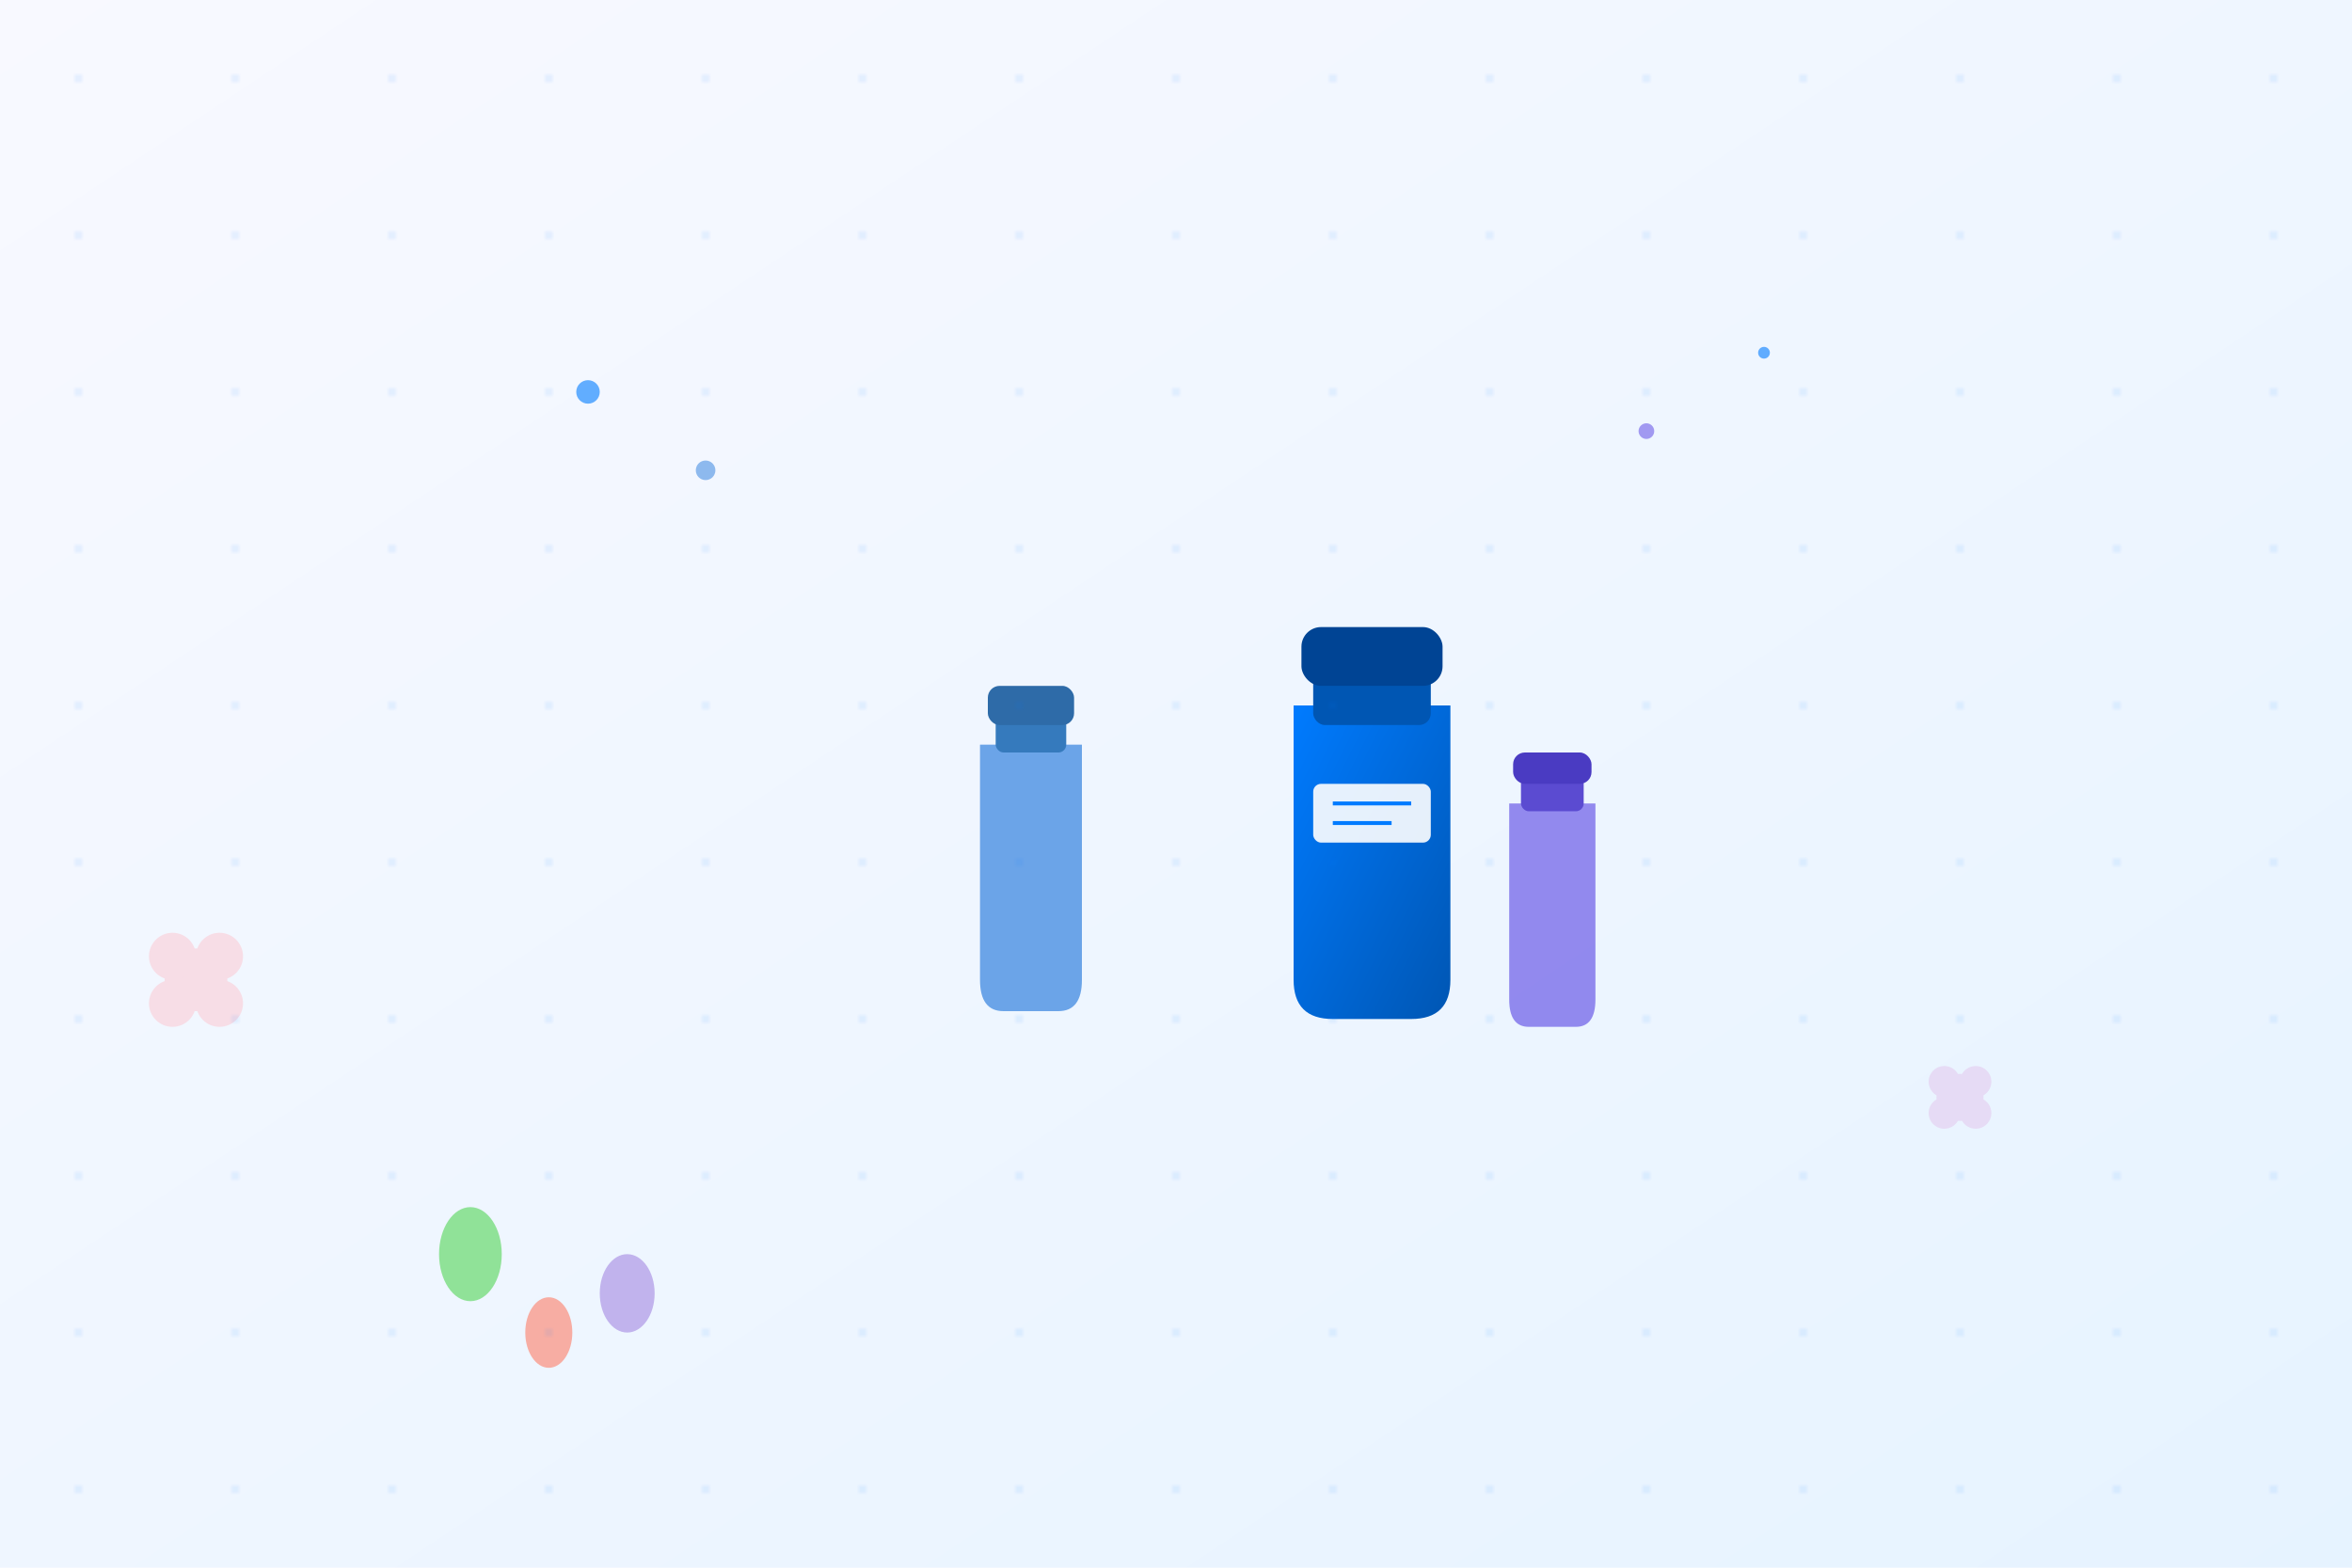 <svg width="600" height="400" viewBox="0 0 600 400" fill="none" xmlns="http://www.w3.org/2000/svg">
  <!-- Background gradient -->
  <defs>
    <linearGradient id="bgGradient" x1="0%" y1="0%" x2="100%" y2="100%">
      <stop offset="0%" style="stop-color:#f8f9ff;stop-opacity:1" />
      <stop offset="100%" style="stop-color:#e6f3ff;stop-opacity:1" />
    </linearGradient>
    <linearGradient id="bottleGradient" x1="0%" y1="0%" x2="100%" y2="100%">
      <stop offset="0%" style="stop-color:#007BFF;stop-opacity:1" />
      <stop offset="100%" style="stop-color:#0056b3;stop-opacity:1" />
    </linearGradient>
  </defs>
  
  <rect width="600" height="400" fill="url(#bgGradient)"/>
  
  <!-- Main perfume bottles -->
  <g transform="translate(200, 80)">
    <!-- Large central bottle -->
    <g transform="translate(100, 50)">
      <path d="M30 50 L30 120 Q30 130 40 130 L60 130 Q70 130 70 120 L70 50 Z" fill="url(#bottleGradient)"/>
      <rect x="35" y="40" width="30" height="15" rx="3" fill="#0056b3"/>
      <rect x="32" y="30" width="36" height="15" rx="5" fill="#004494"/>
      <!-- Label -->
      <rect x="35" y="70" width="30" height="15" rx="2" fill="white" opacity="0.9"/>
      <line x1="40" y1="75" x2="60" y2="75" stroke="#007BFF" stroke-width="1"/>
      <line x1="40" y1="80" x2="55" y2="80" stroke="#007BFF" stroke-width="1"/>
    </g>
    
    <!-- Left bottle -->
    <g transform="translate(30, 70)">
      <path d="M20 40 L20 100 Q20 108 26 108 L40 108 Q46 108 46 100 L46 40 Z" fill="#4A90E2" opacity="0.8"/>
      <rect x="24" y="32" width="18" height="10" rx="2" fill="#357ABD"/>
      <rect x="22" y="25" width="22" height="10" rx="3" fill="#2E6BA8"/>
    </g>
    
    <!-- Right bottle -->
    <g transform="translate(170, 90)">
      <path d="M15 35 L15 85 Q15 92 20 92 L32 92 Q37 92 37 85 L37 35 Z" fill="#6C5CE7" opacity="0.7"/>
      <rect x="18" y="28" width="16" height="9" rx="2" fill="#5B4BD1"/>
      <rect x="16" y="22" width="20" height="8" rx="3" fill="#4A3BC2"/>
    </g>
  </g>
  
  <!-- Fragrance molecules/particles -->
  <g opacity="0.6">
    <circle cx="150" cy="100" r="3" fill="#007BFF">
      <animate attributeName="cy" values="100;80;100" dur="3s" repeatCount="indefinite"/>
      <animate attributeName="opacity" values="0.6;0.2;0.6" dur="3s" repeatCount="indefinite"/>
    </circle>
    <circle cx="180" cy="120" r="2.5" fill="#4A90E2">
      <animate attributeName="cy" values="120;95;120" dur="2.5s" repeatCount="indefinite"/>
      <animate attributeName="opacity" values="0.5;0.1;0.5" dur="2.5s" repeatCount="indefinite"/>
    </circle>
    <circle cx="420" cy="110" r="2" fill="#6C5CE7">
      <animate attributeName="cy" values="110;85;110" dur="2.8s" repeatCount="indefinite"/>
      <animate attributeName="opacity" values="0.4;0.1;0.4" dur="2.8s" repeatCount="indefinite"/>
    </circle>
    <circle cx="450" cy="90" r="1.5" fill="#007BFF">
      <animate attributeName="cy" values="90;70;90" dur="3.2s" repeatCount="indefinite"/>
      <animate attributeName="opacity" values="0.5;0.1;0.5" dur="3.2s" repeatCount="indefinite"/>
    </circle>
  </g>
  
  <!-- Decorative flowers -->
  <g transform="translate(50, 250)" opacity="0.4">
    <circle cx="0" cy="0" r="8" fill="#FFB6C1"/>
    <circle cx="-6" cy="-6" r="6" fill="#FFB6C1"/>
    <circle cx="6" cy="-6" r="6" fill="#FFB6C1"/>
    <circle cx="-6" cy="6" r="6" fill="#FFB6C1"/>
    <circle cx="6" cy="6" r="6" fill="#FFB6C1"/>
  </g>
  
  <g transform="translate(500, 280)" opacity="0.3">
    <circle cx="0" cy="0" r="6" fill="#DDA0DD"/>
    <circle cx="-4" cy="-4" r="4" fill="#DDA0DD"/>
    <circle cx="4" cy="-4" r="4" fill="#DDA0DD"/>
    <circle cx="-4" cy="4" r="4" fill="#DDA0DD"/>
    <circle cx="4" cy="4" r="4" fill="#DDA0DD"/>
  </g>
  
  <!-- Essential oil drops -->
  <g opacity="0.5">
    <ellipse cx="120" cy="320" rx="8" ry="12" fill="#32CD32"/>
    <ellipse cx="140" cy="340" rx="6" ry="9" fill="#FF6347"/>
    <ellipse cx="160" cy="330" rx="7" ry="10" fill="#9370DB"/>
  </g>
  
  <!-- Subtle pattern background -->
  <pattern id="dots" patternUnits="userSpaceOnUse" width="40" height="40">
    <circle cx="20" cy="20" r="1" fill="#007BFF" opacity="0.1"/>
  </pattern>
  <rect width="600" height="400" fill="url(#dots)"/>
</svg>
